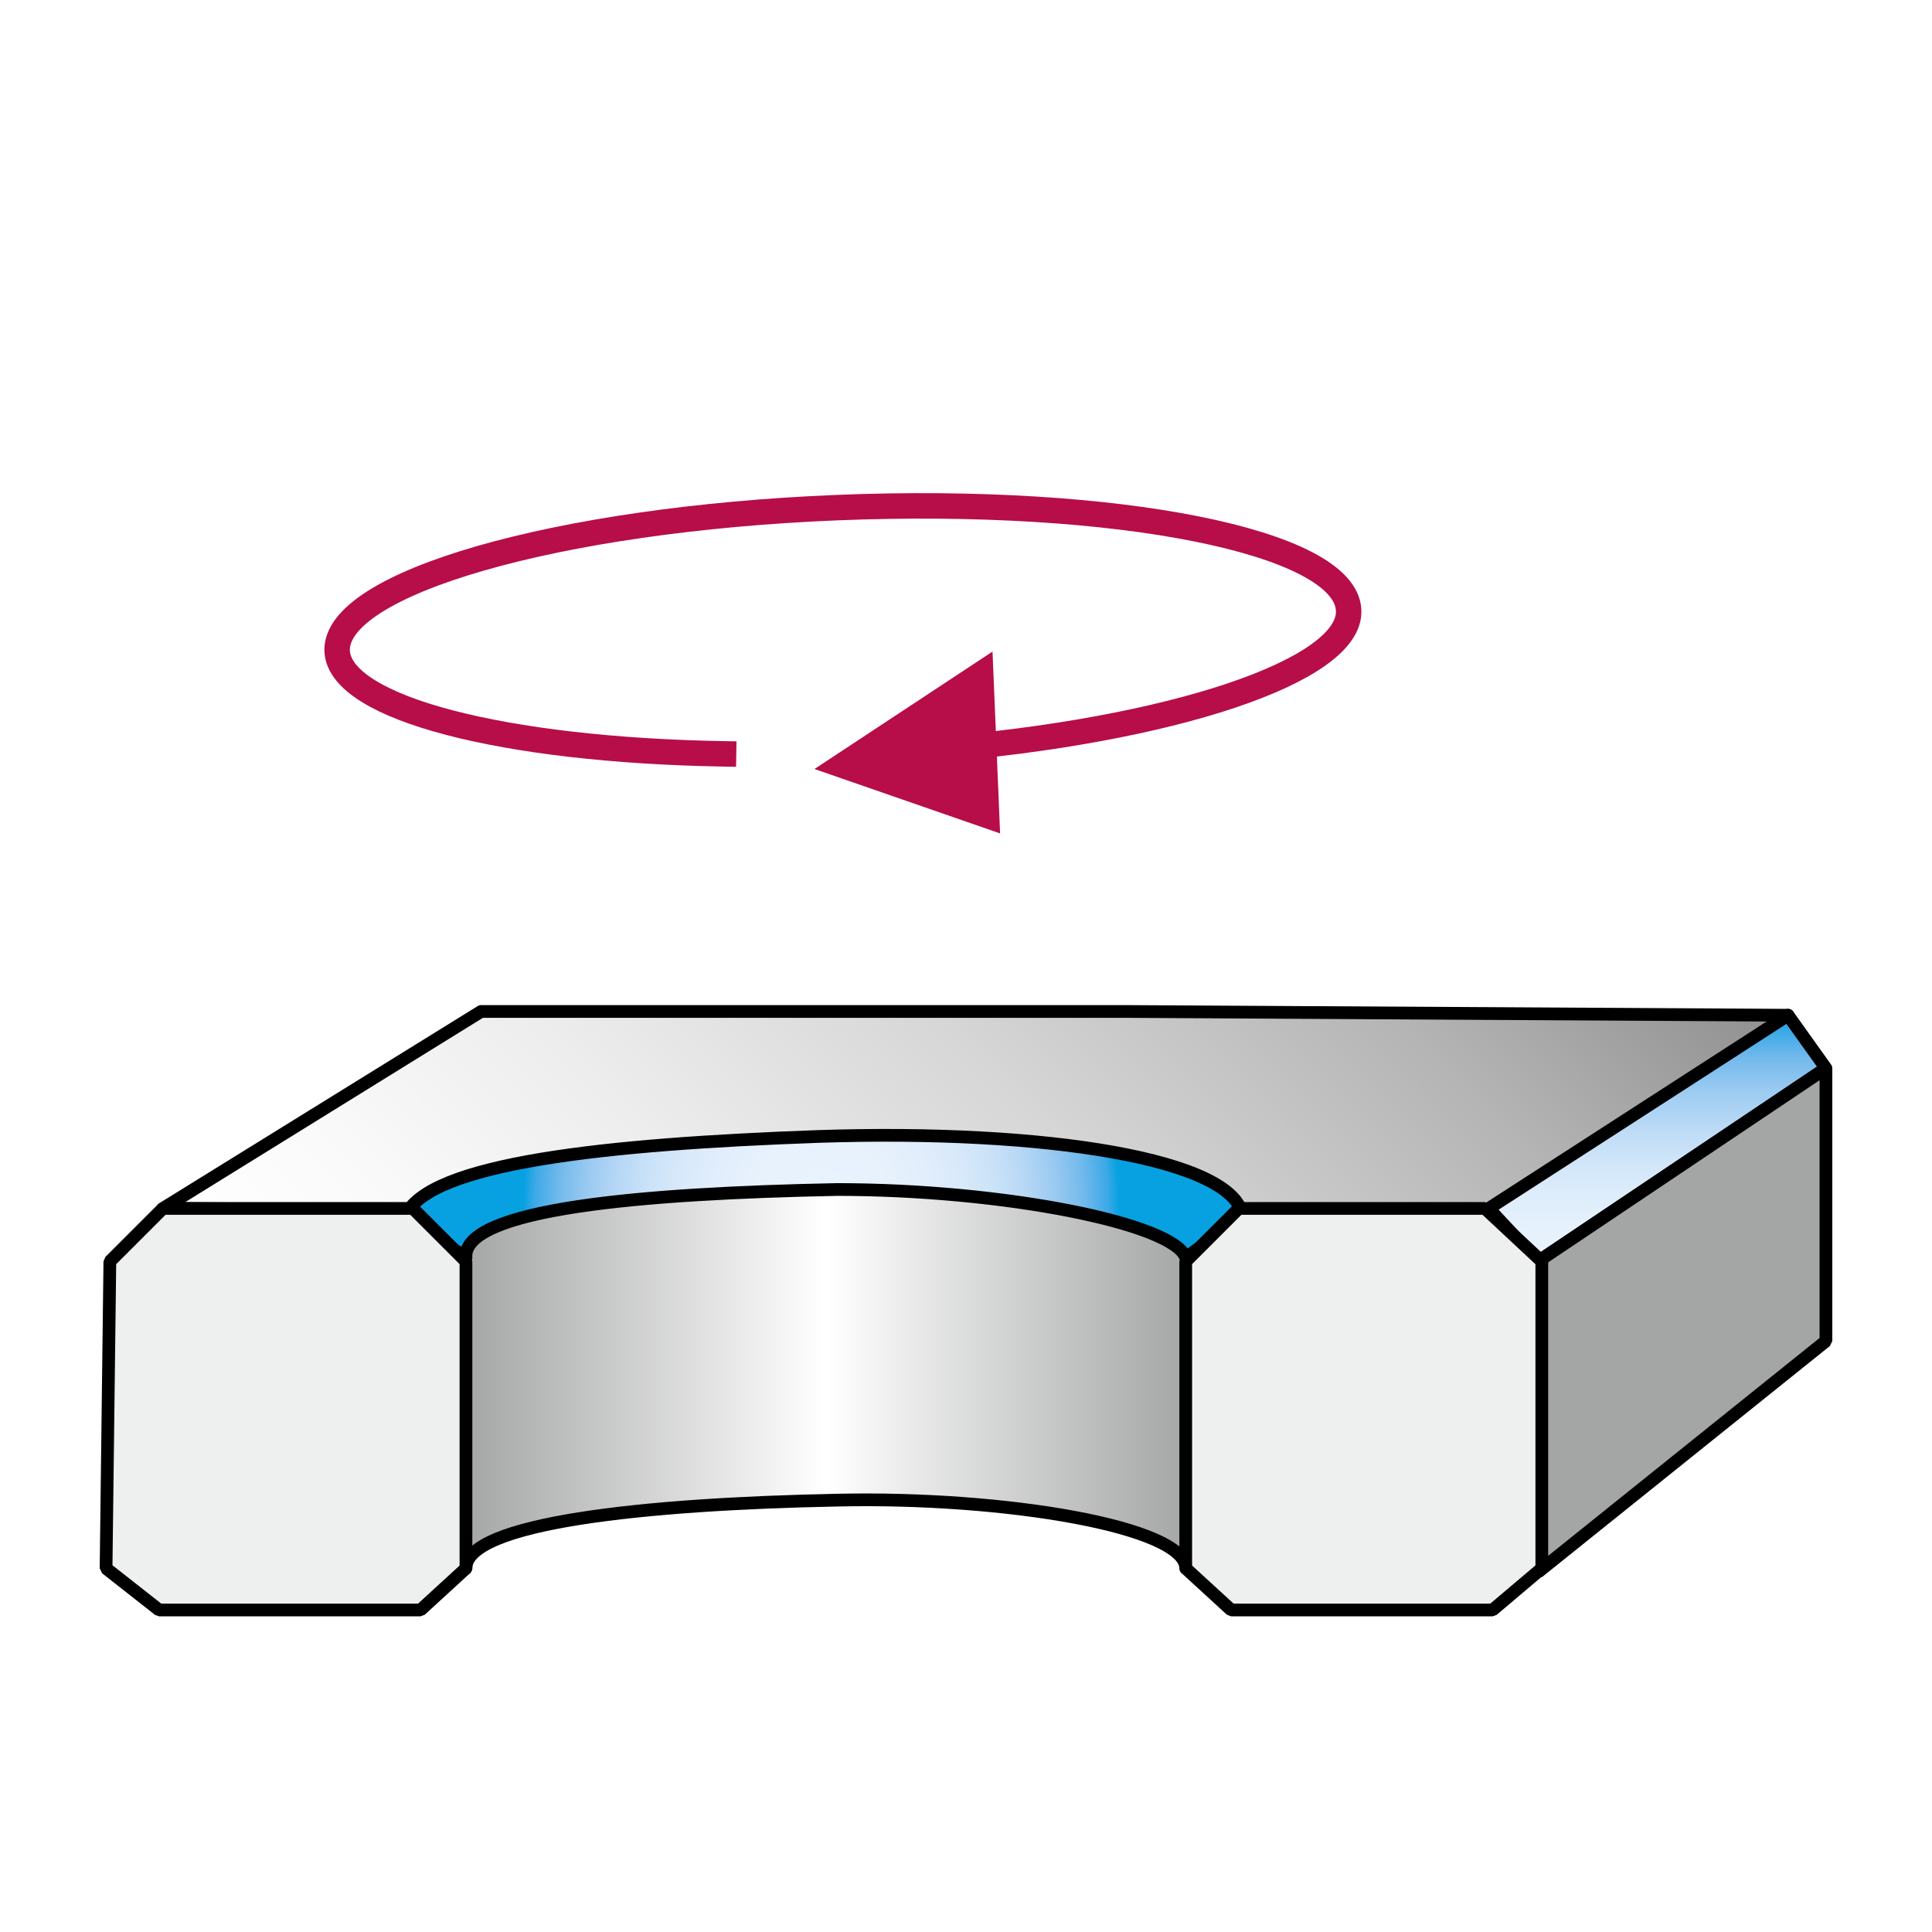 <?xml version="1.0" encoding="utf-8"?>
<!-- Generator: Adobe Illustrator 21.1.0, SVG Export Plug-In . SVG Version: 6.00 Build 0)  -->
<svg version="1.1" xmlns="http://www.w3.org/2000/svg" xmlns:xlink="http://www.w3.org/1999/xlink" x="0px" y="0px"
	 viewBox="0 0 51 51" style="enable-background:new 0 0 51 51;" xml:space="preserve">
<style type="text/css">
	.st0{fill:#FFFFFF;}
	.st1{fill:none;stroke:#000000;stroke-width:0.402;}
	.st2{fill:url(#SVGID_1_);stroke:#000000;stroke-width:0.336;stroke-linejoin:round;}
	.st3{fill:url(#SVGID_2_);}
	.st4{fill:url(#SVGID_3_);stroke:#000000;stroke-width:0.336;stroke-linecap:round;stroke-linejoin:round;}
	.st5{fill:url(#SVGID_4_);stroke:#000000;stroke-width:0.336;stroke-linecap:round;stroke-linejoin:round;stroke-miterlimit:2;}
	.st6{fill:#A4A5A5;stroke:#000000;stroke-width:0.336;stroke-linecap:square;stroke-linejoin:bevel;}
	.st7{fill:#EEEFEF;stroke:#000000;stroke-width:0.336;stroke-linecap:square;stroke-linejoin:bevel;}
	.st8{fill:none;stroke:#000000;stroke-width:0.336;stroke-linecap:round;stroke-linejoin:round;}
	.st9{fill:none;stroke:#B70D49;stroke-width:0.672;stroke-linecap:square;stroke-linejoin:bevel;}
	.st10{fill:#B70D49;}
</style>
<g id="Ebene_2">
	<rect x="0" y="0" class="st0" width="51" height="51"/>
</g>
<g id="Ebene_1">
	<path class="st1" d="M22.5,31.3"/>
	<path class="st1" d="M22.5,31.3"/>
	<g>
		<linearGradient id="SVGID_1_" gradientUnits="userSpaceOnUse" x1="13.757" y1="41.377" x2="37.766" y2="17.369">
			<stop  offset="0" style="stop-color:#FFFFFF"/>
			<stop  offset="0.123" style="stop-color:#FAFAFA"/>
			<stop  offset="0.309" style="stop-color:#EDEDED"/>
			<stop  offset="0.533" style="stop-color:#D6D6D7"/>
			<stop  offset="0.786" style="stop-color:#B4B4B5"/>
			<stop  offset="1" style="stop-color:#8F8F8F"/>
		</linearGradient>
		<polygon class="st2" points="21.7,32 39.4,32 47.2,26.8 29.7,26.7 12.7,26.7 4.3,31.9 		"/>
		<linearGradient id="SVGID_2_" gradientUnits="userSpaceOnUse" x1="12.208" y1="36.473" x2="31.387" y2="36.473">
			<stop  offset="0" style="stop-color:#A4A5A5"/>
			<stop  offset="0.5" style="stop-color:#FFFFFF"/>
			<stop  offset="1" style="stop-color:#A4A5A5"/>
		</linearGradient>
		<path class="st3" d="M31.3,41.3c-0.2-1.8-9.5-1.7-9.5-1.7s-9.6,0.1-9.5,1.7c0,1.6,0-9.9,0-9.9h19.1C31.3,31.4,31.5,43.1,31.3,41.3
			z"/>
		
			<radialGradient id="SVGID_3_" cx="22.332" cy="32.21" r="8.172" gradientTransform="matrix(0.962 1.700000e-03 1.700000e-03 1 0.14 -0.528)" gradientUnits="userSpaceOnUse">
			<stop  offset="0" style="stop-color:#E9F3FD"/>
			<stop  offset="0.214" style="stop-color:#E7F2FC"/>
			<stop  offset="0.356" style="stop-color:#E2EEFC"/>
			<stop  offset="0.478" style="stop-color:#D8E9FA"/>
			<stop  offset="0.588" style="stop-color:#CAE2F8"/>
			<stop  offset="0.69" style="stop-color:#B6D7F5"/>
			<stop  offset="0.786" style="stop-color:#9ACAF1"/>
			<stop  offset="0.878" style="stop-color:#74BAEC"/>
			<stop  offset="0.964" style="stop-color:#3BA9E6"/>
			<stop  offset="1" style="stop-color:#07A1E2"/>
		</radialGradient>
		<path class="st4" d="M31.3,33.2c-0.3-0.9-4.8-1.8-9.2-1.8c-5.1,0.1-9.9,0.5-9.8,1.8l-1.6-1.1c0.6-1.4,5.3-1.9,10.9-2.1
			c6-0.2,11,0.6,11.2,2.1L31.3,33.2z"/>
		<linearGradient id="SVGID_4_" gradientUnits="userSpaceOnUse" x1="43.722" y1="33.31" x2="43.722" y2="26.822">
			<stop  offset="0" style="stop-color:#E9F3FD"/>
			<stop  offset="0.13" style="stop-color:#E6F1FC"/>
			<stop  offset="0.266" style="stop-color:#DEEDFB"/>
			<stop  offset="0.404" style="stop-color:#D1E6F9"/>
			<stop  offset="0.544" style="stop-color:#BCDAF6"/>
			<stop  offset="0.686" style="stop-color:#9ECCF2"/>
			<stop  offset="0.829" style="stop-color:#73B9EC"/>
			<stop  offset="0.971" style="stop-color:#2AA5E4"/>
			<stop  offset="1" style="stop-color:#07A1E2"/>
		</linearGradient>
		<polygon class="st5" points="40.6,33.3 39.3,31.9 47.2,26.8 48.2,28.2 		"/>
		<polygon class="st6" points="40.6,41.5 40.6,33.3 48.2,28.2 48.2,35.4 		"/>
		<polygon class="st7" points="32.7,31.9 39.2,31.9 40.7,33.3 40.7,41.4 39.4,42.5 32.5,42.5 31.3,41.4 31.3,33.3 		"/>
		<polygon class="st7" points="10.9,31.9 4.3,31.9 2.9,33.3 2.8,41.4 4.2,42.5 11.1,42.5 12.3,41.4 12.3,33.3 		"/>
		<path class="st8" d="M31.3,41.4c0-1.1-4.8-1.9-9.2-1.8c-5.1,0.1-9.8,0.6-9.8,1.8"/>
		<path class="st9" d="M19.1,19.9C13.3,19.8,9,18.7,8.9,17.2c-0.1-1.8,5.8-3.5,13.2-3.8c7.4-0.3,13.4,0.9,13.5,2.7
			c0.1,1.6-4.7,3.2-11,3.7"/>
		<polygon class="st10" points="26.4,22 26.2,17.2 21.5,20.3 		"/>
	</g>
</g>
</svg>
